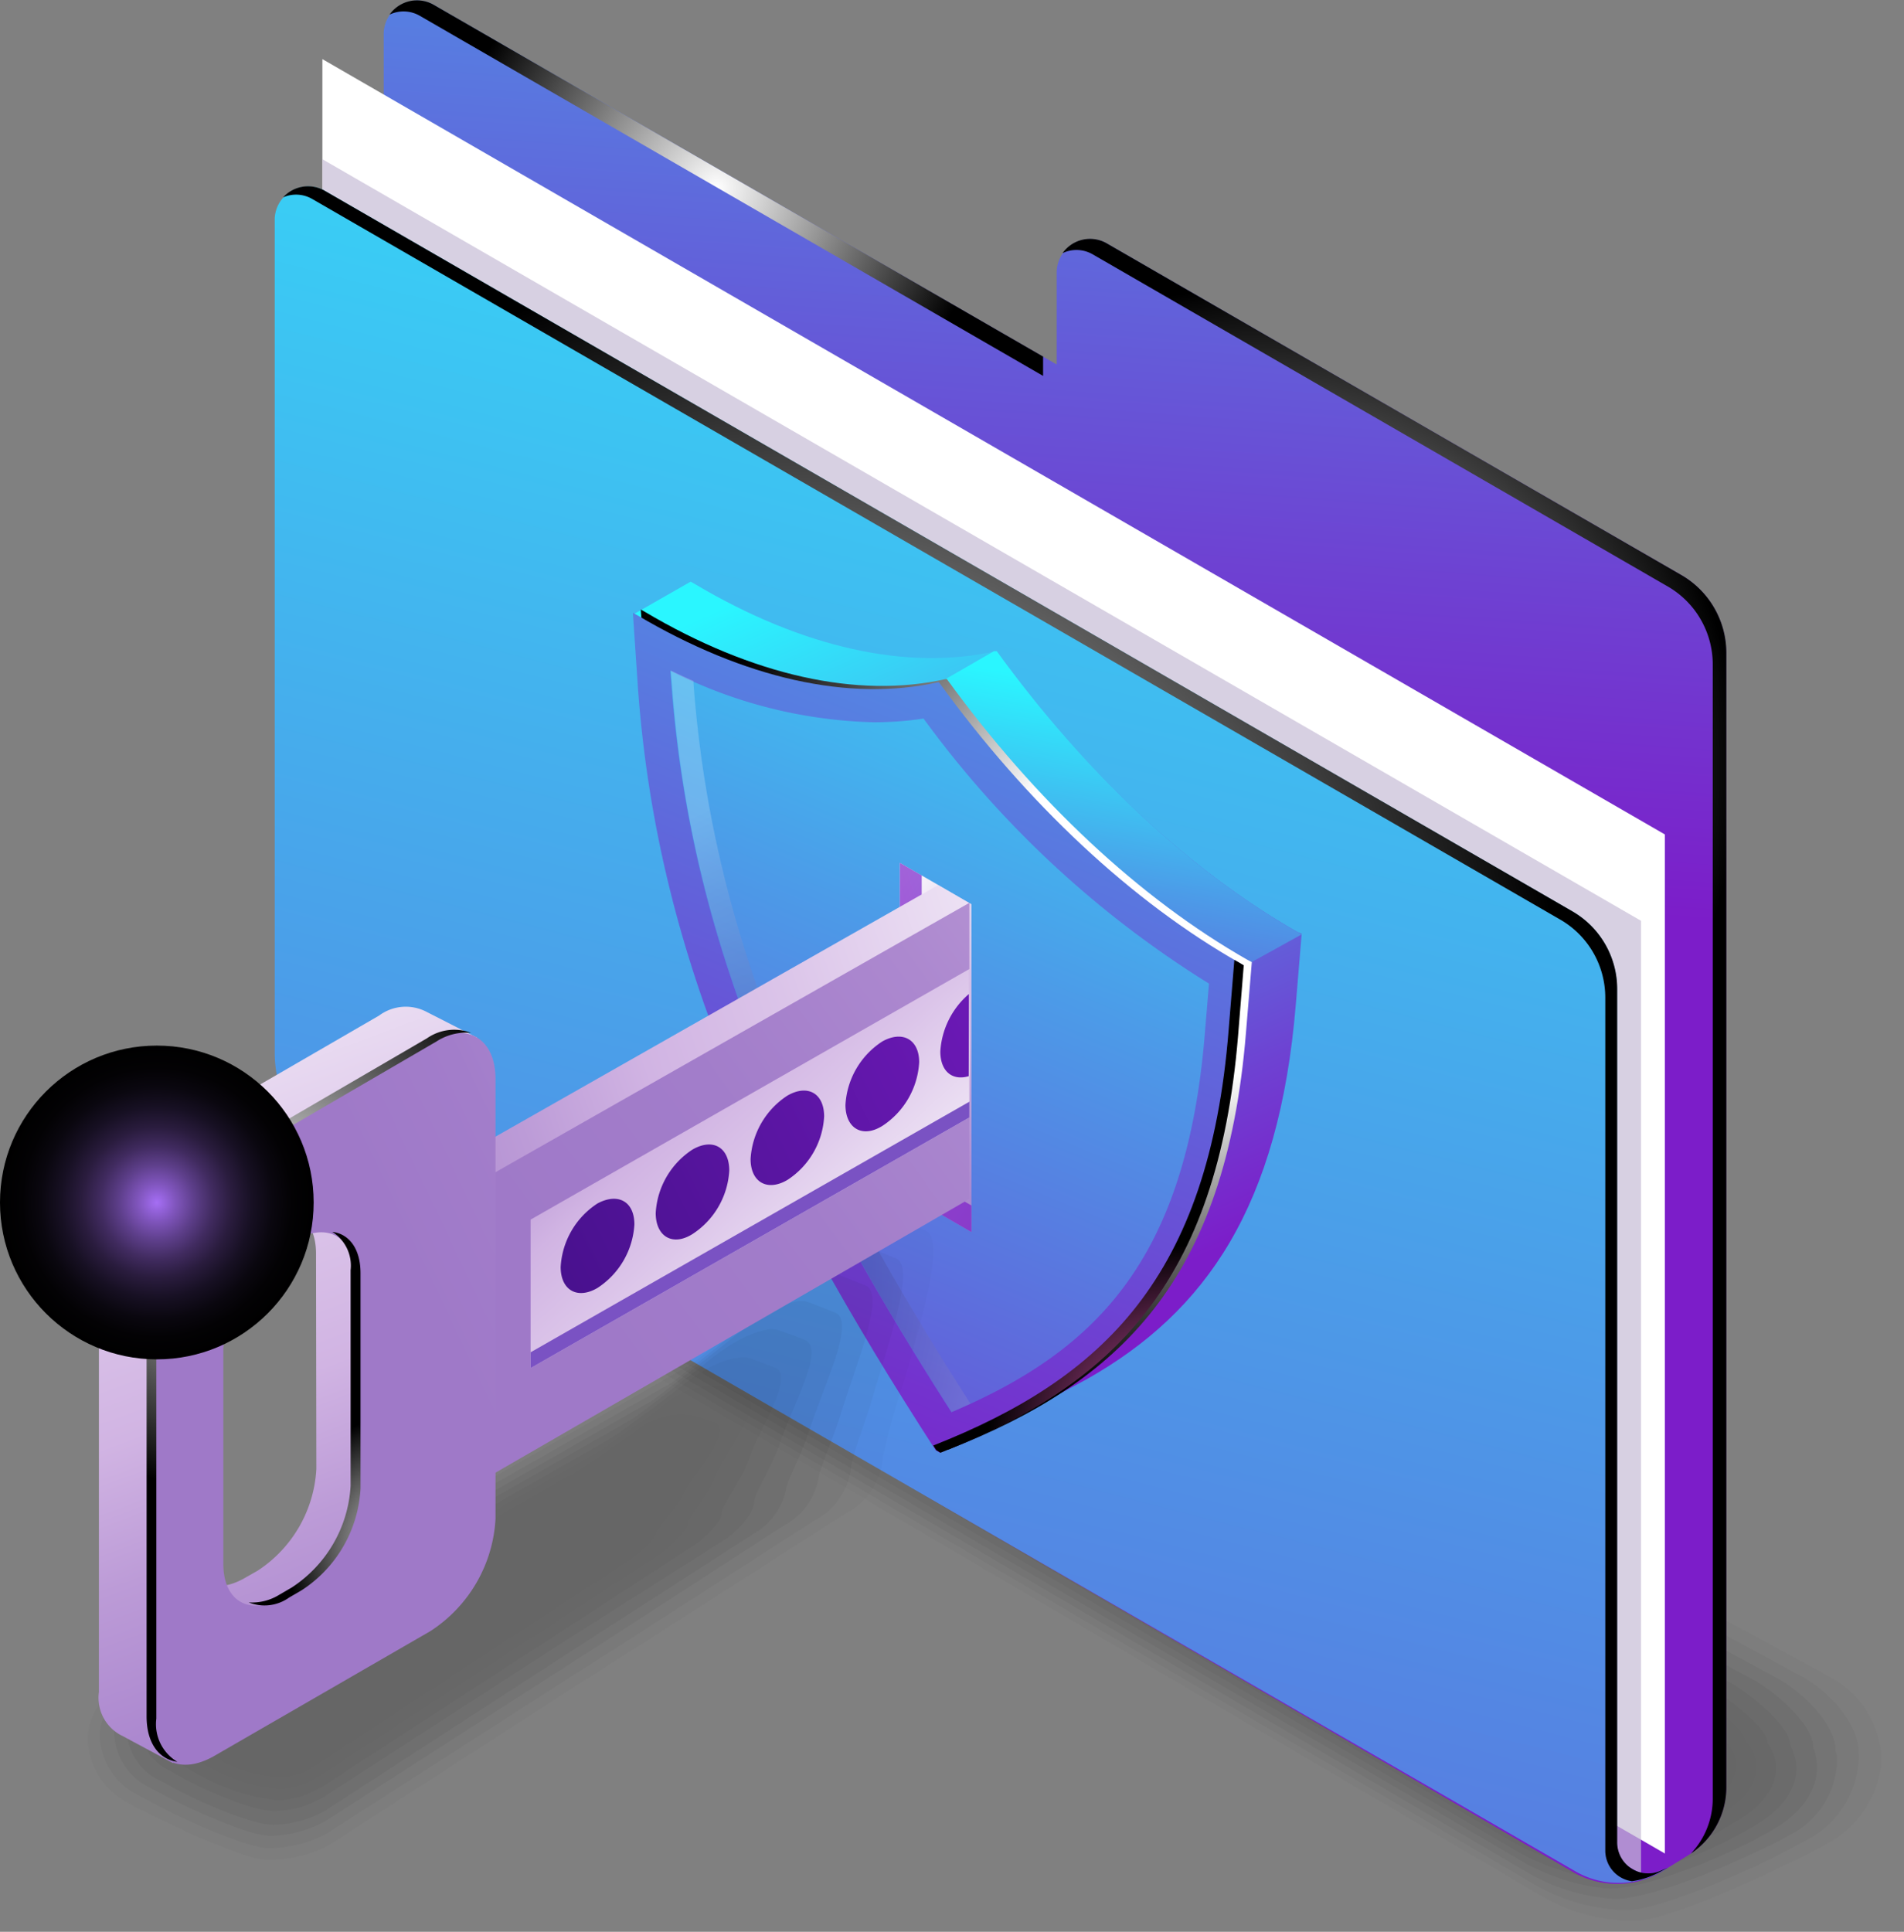 <svg viewBox="0 0 113.39 115.01" xmlns:xlink="http://www.w3.org/1999/xlink" xmlns="http://www.w3.org/2000/svg"><rect x="0" y="0" width="113.39" height="115.01" fill="#808080" stroke="none"/><defs><style>.cls-1{isolation:isolate;}.cls-2,.cls-28{opacity:0.2;}.cls-3{opacity:0;}.cls-4{opacity:0.09;}.cls-5{opacity:0.18;}.cls-6{opacity:0.27;}.cls-7{opacity:0.36;}.cls-8{opacity:0.45;}.cls-9{opacity:0.55;}.cls-10{opacity:0.64;}.cls-11{opacity:0.73;}.cls-12{opacity:0.82;}.cls-13{opacity:0.91;}.cls-14{fill:url(#New_Gradient_Swatch_copy_26);}.cls-15,.cls-21,.cls-26,.cls-39{mix-blend-mode:color-dodge;}.cls-16{fill:url(#Radial_Gradient_1);}.cls-17{fill:url(#Radial_Gradient_1-2);}.cls-18{fill:#fff;}.cls-19{fill:#c7bcd6;}.cls-19,.cls-28,.cls-30{mix-blend-mode:multiply;}.cls-19,.cls-30{opacity:0.7;}.cls-20{fill:url(#New_Gradient_Swatch_copy_26-2);}.cls-21{fill:url(#Radial_Gradient_1-3);}.cls-22{fill:url(#New_Gradient_Swatch_copy_26-3);}.cls-23{fill:url(#New_Gradient_Swatch_copy_26-4);}.cls-24{mix-blend-mode:screen;fill:url(#radial-gradient);}.cls-25{fill:url(#New_Gradient_Swatch_copy_26-5);}.cls-26{fill:url(#radial-gradient-2);}.cls-27{fill:url(#New_Gradient_Swatch_copy_26-6);}.cls-28{fill:url(#radial-gradient-3);}.cls-29{fill:url(#New_Gradient_Swatch_copy_34);}.cls-30{fill:url(#New_Gradient_Swatch_copy_26-7);}.cls-31{fill:url(#New_Gradient_Swatch_copy_34-2);}.cls-32{fill:url(#New_Gradient_Swatch_copy_34-3);}.cls-33{fill:url(#New_Gradient_Swatch_copy_34-4);}.cls-34{fill:#7a52c3;}.cls-35{fill:url(#New_Gradient_Swatch_copy_34-5);}.cls-36{fill:url(#New_Gradient_Swatch_copy_34-6);}.cls-37{fill:url(#Radial_Gradient_1-4);}.cls-38{fill:url(#Radial_Gradient_1-5);}.cls-39{fill:url(#radial-gradient-4);}.cls-40{fill:url(#New_Gradient_Swatch_copy_36);}.cls-41{fill:url(#New_Gradient_Swatch_copy_36-2);}.cls-42{fill:url(#New_Gradient_Swatch_copy_36-3);}.cls-43{fill:url(#New_Gradient_Swatch_copy_36-4);}.cls-44{fill:url(#New_Gradient_Swatch_copy_36-5);}</style><linearGradient gradientUnits="userSpaceOnUse" y2="-49.58" x2="70.54" y1="55.15" x1="62.76" id="New_Gradient_Swatch_copy_26"><stop stop-color="#7c1dc9" offset="0.03"></stop><stop stop-color="#6e41d2" offset="0.21"></stop><stop stop-color="#4c9be8" offset="0.62"></stop><stop stop-color="#2af6ff" offset="1"></stop></linearGradient><radialGradient gradientUnits="userSpaceOnUse" r="15.87" cy="11.19" cx="42.66" id="Radial_Gradient_1"><stop stop-color="#fff" offset="0"></stop><stop offset="1"></stop></radialGradient><radialGradient xlink:href="#Radial_Gradient_1" r="28.61" cy="45.76" cx="74.92" id="Radial_Gradient_1-2"></radialGradient><linearGradient xlink:href="#New_Gradient_Swatch_copy_26" y2="-13.95" x2="77.24" y1="208.5" x1="20.42" id="New_Gradient_Swatch_copy_26-2"></linearGradient><radialGradient xlink:href="#Radial_Gradient_1" r="46.08" cy="61.82" cx="46.85" id="Radial_Gradient_1-3"></radialGradient><linearGradient xlink:href="#New_Gradient_Swatch_copy_26" y2="32.78" x2="50.5" y1="76.85" x1="70.5" id="New_Gradient_Swatch_copy_26-3"></linearGradient><linearGradient xlink:href="#New_Gradient_Swatch_copy_26" y2="40.62" x2="63.67" y1="70.18" x1="58.61" id="New_Gradient_Swatch_copy_26-4"></linearGradient><radialGradient gradientUnits="userSpaceOnUse" r="29.41" cy="54.02" cx="69.77" id="radial-gradient"><stop stop-color="#fff" offset="0.36"></stop><stop stop-color="#e1e1e1" offset="0.43"></stop><stop stop-color="#828282" offset="0.64"></stop><stop stop-color="#3c3c3c" offset="0.81"></stop><stop stop-color="#111" offset="0.94"></stop><stop offset="1"></stop></radialGradient><linearGradient xlink:href="#New_Gradient_Swatch_copy_26" y2="-1.66" x2="77.19" y1="91.3" x1="39.71" id="New_Gradient_Swatch_copy_26-5"></linearGradient><radialGradient gradientUnits="userSpaceOnUse" r="12.25" cy="86.37" cx="71.04" id="radial-gradient-2"><stop stop-color="#ff63ce" offset="0"></stop><stop offset="1"></stop></radialGradient><linearGradient xlink:href="#New_Gradient_Swatch_copy_26" y2="23.38" x2="68.37" y1="108.87" x1="32.55" id="New_Gradient_Swatch_copy_26-6"></linearGradient><radialGradient gradientUnits="userSpaceOnUse" gradientTransform="translate(0 5240.67) scale(1 1.66)" r="16.84" cy="-3111.73" cx="46.24" id="radial-gradient-3"><stop stop-color="#25166d" offset="0.14"></stop><stop stop-color="#2c1d72" offset="0.22"></stop><stop stop-color="#3e317e" offset="0.34"></stop><stop stop-color="#5d5293" offset="0.48"></stop><stop stop-color="#887faf" offset="0.64"></stop><stop stop-color="#bebad4" offset="0.82"></stop><stop stop-color="#fff" offset="1"></stop></radialGradient><linearGradient gradientUnits="userSpaceOnUse" y2="57.93" x2="49.17" y1="69.16" x1="65.78" id="New_Gradient_Swatch_copy_34"><stop stop-color="#9f79c8" offset="0"></stop><stop stop-color="#a27dca" offset="0.14"></stop><stop stop-color="#ac88cf" offset="0.27"></stop><stop stop-color="#bc9bd7" offset="0.4"></stop><stop stop-color="#d1b4e3" offset="0.52"></stop><stop stop-color="#dbc4e9" offset="0.65"></stop><stop stop-color="#f4edf8" offset="0.9"></stop><stop stop-color="#fff" offset="1"></stop></linearGradient><linearGradient xlink:href="#New_Gradient_Swatch_copy_26" y2="53.59" x2="87.99" y1="62.54" x1="55.05" id="New_Gradient_Swatch_copy_26-7"></linearGradient><linearGradient xlink:href="#New_Gradient_Swatch_copy_34" y2="59.43" x2="72.16" y1="81.94" x1="6.99" id="New_Gradient_Swatch_copy_34-2"></linearGradient><linearGradient xlink:href="#New_Gradient_Swatch_copy_34" y2="15.68" x2="118.58" y1="77.63" x1="33.71" id="New_Gradient_Swatch_copy_34-3"></linearGradient><linearGradient xlink:href="#New_Gradient_Swatch_copy_34" y2="78.96" x2="53.18" y1="51.87" x1="28.6" id="New_Gradient_Swatch_copy_34-4"></linearGradient><linearGradient xlink:href="#New_Gradient_Swatch_copy_34" y2="51.46" x2="5.89" y1="115.11" x1="29.65" id="New_Gradient_Swatch_copy_34-5"></linearGradient><linearGradient xlink:href="#New_Gradient_Swatch_copy_34" y2="55.25" x2="78.02" y1="79.87" x1="26.37" id="New_Gradient_Swatch_copy_34-6"></linearGradient><radialGradient xlink:href="#Radial_Gradient_1" r="8.21" cy="92.07" cx="25.16" id="Radial_Gradient_1-4"></radialGradient><radialGradient xlink:href="#Radial_Gradient_1" r="16.84" cy="72.57" cx="15.72" id="Radial_Gradient_1-5"></radialGradient><radialGradient gradientUnits="userSpaceOnUse" r="9.34" cy="71.59" cx="9.34" id="radial-gradient-4"><stop stop-color="#a56ef4" offset="0"></stop><stop stop-color="#8055bd" offset="0.12"></stop><stop stop-color="#5e3f8b" offset="0.24"></stop><stop stop-color="#412b60" offset="0.36"></stop><stop stop-color="#2a1c3e" offset="0.48"></stop><stop stop-color="#171023" offset="0.61"></stop><stop stop-color="#0a070f" offset="0.74"></stop><stop stop-color="#030204" offset="0.86"></stop><stop offset="1"></stop></radialGradient><linearGradient gradientUnits="userSpaceOnUse" y2="54.47" x2="72.18" y1="77.87" x1="24.81" id="New_Gradient_Swatch_copy_36"><stop stop-color="#45108a" offset="0.1"></stop><stop stop-color="#7c1dc9" offset="1"></stop></linearGradient><linearGradient xlink:href="#New_Gradient_Swatch_copy_36" y2="55.43" x2="72.65" y1="78.84" x1="25.29" id="New_Gradient_Swatch_copy_36-2"></linearGradient><linearGradient xlink:href="#New_Gradient_Swatch_copy_36" y2="55.76" x2="72.82" y1="79.17" x1="25.45" id="New_Gradient_Swatch_copy_36-3"></linearGradient><linearGradient xlink:href="#New_Gradient_Swatch_copy_36" y2="54.77" x2="72.32" y1="78.17" x1="24.96" id="New_Gradient_Swatch_copy_36-4"></linearGradient><linearGradient xlink:href="#New_Gradient_Swatch_copy_36" y2="55.1" x2="72.49" y1="78.51" x1="25.12" id="New_Gradient_Swatch_copy_36-5"></linearGradient></defs><g class="cls-1"><g data-sanitized-data-name="Layer 2" data-name="Layer 2" id="Layer_2"><g data-sanitized-data-name="Layer 1" data-name="Layer 1" id="Layer_1-2"><g class="cls-2"><path d="M97.85,115a10.77,10.77,0,0,1-5.38-1.3L58.9,94,25.33,74.36a5.72,5.72,0,0,1-3.09-4.93c0-2.18,5.12-4.57,7.48-5.94l3-1.22c1.86-1.07,3.27-3.06,4.75-2.21l36.42,19.8,36.43,19.8a5.7,5.7,0,0,1,3.09,4.93c0,2.18-1.35,4.22-3.72,5.59C109.67,110.18,100.21,115,97.85,115Z" class="cls-3"></path><path d="M30.25,64.37s2.8-1.14,2.91-1.16c1.81-1,3.24-2.83,4.65-2L73.34,80.49l2.88,1.56,32.65,17.72a5.87,5.87,0,0,1,3.17,4.67,5.61,5.61,0,0,1,0,.58,6.21,6.21,0,0,1-3.39,4.84s-.93.5-2.12,1.08c-2.85,1.39-7.67,3.51-9.3,3.43A11.05,11.05,0,0,1,92,113L59.47,93.92,26.91,74.83a6,6,0,0,1-3.12-4.66C23.72,68.09,27.93,65.71,30.25,64.37Z" class="cls-4"></path><path d="M30.77,65.25s2.62-1.06,2.85-1.11c1.76-.93,3.21-2.59,4.56-1.81L72.81,81.11l2.81,1.52,31.82,17.25c1.61.93,3.24,2.78,3.24,4.41,0,.17.06.37,0,.54a5.65,5.65,0,0,1-3.09,4.72s-1,.54-2,1.06c-2.75,1.35-7.36,3.28-9,3.11a11.41,11.41,0,0,1-5-1.4L60,93.8,28.49,75.3a6.32,6.32,0,0,1-3.15-4.4C25.2,68.93,28.51,66.56,30.77,65.25Z" class="cls-5"></path><path d="M31.29,66.13s2.45-1,2.79-1c1.71-.87,3.18-2.36,4.47-1.62L72.28,81.73,75,83.21,106,100c1.42.82,3.31,2.7,3.31,4.15,0,.15.09.36.09.51a5.07,5.07,0,0,1-2.8,4.58s-1,.59-2,1c-2.65,1.31-7.05,3-8.67,2.8a12,12,0,0,1-4.8-1.46L60.6,93.68,30.07,75.77c-1.43-.83-3-2.69-3.18-4.13C26.67,69.76,29.08,67.41,31.29,66.13Z" class="cls-6"></path><path d="M31.82,67s2.26-.91,2.71-1c1.67-.79,3.15-2.13,4.39-1.41L71.75,82.35l2.67,1.44,30.17,16.31c1.25.72,3.39,2.62,3.39,3.89,0,.13.14.34.13.47.42,1.58-.48,3.29-2.51,4.46,0,0-1.06.63-1.89,1-2.55,1.26-6.74,2.8-8.36,2.47a12.6,12.6,0,0,1-4.6-1.51L61.16,93.56,31.65,76.24c-1.25-.72-3-2.61-3.21-3.87C28.15,70.58,29.65,68.27,31.82,67Z" class="cls-7"></path><path d="M32.34,67.9s2.09-.83,2.65-1c1.62-.72,3.12-1.89,4.3-1.21L71.22,83l2.6,1.4,29.34,15.84c1.07.62,3.46,2.54,3.46,3.63,0,.11.19.33.17.44.6,1.48-.21,3.17-2.21,4.33,0,0-1.1.66-1.81,1-2.45,1.22-6.44,2.57-8,2.16a13.6,13.6,0,0,1-4.41-1.57L61.73,93.44,33.23,76.71C32.16,76.09,30,74.2,30,73.11,29.27,71.5,30.22,69.12,32.34,67.9Z" class="cls-8"></path><path d="M32.87,68.78s1.91-.75,2.58-.9c1.58-.65,3.09-1.66,4.2-1L70.7,83.59,73.21,85l28.52,15.37c.89.51,3.54,2.47,3.54,3.37,0,.1.22.31.21.4.76,1.39,0,3.07-1.91,4.2,0,0-1.15.71-1.74,1-2.35,1.19-6.13,2.34-7.73,1.84a15.22,15.22,0,0,1-4.21-1.62L62.3,93.32,34.81,77.18c-.9-.52-3.28-2.43-3.28-3.34A3.68,3.68,0,0,1,32.87,68.78Z" class="cls-9"></path><path d="M33.39,69.66s1.73-.67,2.52-.85C37.44,68.23,39,67.39,40,68L70.17,84.21l2.44,1.32,27.69,14.89c.71.42,3.61,2.4,3.61,3.12,0,.08.27.3.26.37.92,1.29.32,3-1.62,4.07,0,0-1.19.75-1.66,1-2.26,1.15-5.82,2.11-7.41,1.53a17.31,17.31,0,0,1-4-1.68L62.86,93.2,36.38,77.65c-.71-.41-3.3-2.35-3.3-3.07C32.08,73.2,31.37,70.83,33.39,69.66Z" class="cls-10"></path><path d="M33.91,70.54a24.41,24.41,0,0,1,2.46-.79c1.48-.51,3-1.2,4-.62l29.25,15.7L72,86.11l26.86,14.42c.54.31,3.69,2.32,3.69,2.86,0,.06.3.28.3.34,1.08,1.19.58,2.83-1.33,3.93,0,0-1.23.81-1.58,1-2.16,1.1-5.51,1.87-7.1,1.2A21.32,21.32,0,0,1,89,108.12l-25.6-15L38,78.12c-.53-.31-3.33-2.26-3.33-2.81C33.48,74.05,31.94,71.68,33.91,70.54Z" class="cls-11"></path><path d="M34.44,71.42a23,23,0,0,1,2.39-.74c1.43-.44,3-1,3.93-.42l28.35,15.2,2.3,1.23,26,14c.36.21,3.77,2.24,3.77,2.61,0,0,.34.25.33.29,1.25,1.1.85,2.73-1,3.81,0,0-1.27.85-1.51,1-2,1.06-5.19,1.63-6.77.89a29.84,29.84,0,0,1-3.63-1.79L64,93,39.54,78.59c-.36-.21-3.36-2.18-3.36-2.54C34.89,74.9,32.52,72.53,34.44,71.42Z" class="cls-12"></path><path d="M35,72.3a22.68,22.68,0,0,1,2.32-.68c1.39-.37,3-.73,3.85-.22L68.58,86.08l2.23,1.19L96,100.75a41.67,41.67,0,0,1,3.84,2.35s.38.24.38.26c1.41,1,1.11,2.61-.74,3.68,0,0-1.31.89-1.43.95-2,1-4.88,1.4-6.46.57-.19,0-3.29-1.76-3.43-1.84L64.56,92.84,41.12,79.06a33.53,33.53,0,0,1-3.4-2.28C36.29,75.76,33.09,73.38,35,72.3Z" class="cls-13"></path><path d="M91,107.92,65.12,92.72,39.27,77.52c-1.57-.91-5.61-3.28-3.79-4.33,0,0,4.44-1.57,6-.66L70.21,87.85l28.71,15.32c1.58.91,1.38,2.5-.44,3.55l-1.36.94A6.84,6.84,0,0,1,91,107.92Z"></path></g><path d="M62.93,16.17V21.7L25.8.27A2,2,0,0,0,22.85,2V70.28l70.84,41.18a5.21,5.21,0,0,0,5.35-.08l1.52-.94a4.73,4.73,0,0,0,2.24-4V38.87a5.36,5.36,0,0,0-2.68-4.64L65.88,14.47A2,2,0,0,0,62.93,16.17Z" class="cls-14"></path><g class="cls-15"><path d="M25,.94,62.12,22.38V21.23L25.8.27a2,2,0,0,0-2.6.6A1.93,1.93,0,0,1,25,.94Z" class="cls-16"></path><path d="M100.12,34.23,65.88,14.47a2,2,0,0,0-2.6.6,1.93,1.93,0,0,1,1.79.07L99.31,34.91A5.36,5.36,0,0,1,102,39.55v67.54a4.76,4.76,0,0,1-1.3,3.26,4.74,4.74,0,0,0,2.11-3.93V38.87A5.36,5.36,0,0,0,100.12,34.23Z" class="cls-17"></path></g><polygon points="19.2 64.2 99.15 110.35 99.15 49.68 19.2 3.52 19.2 64.2" class="cls-18"></polygon><polygon points="19.2 66.22 97.73 111.56 97.73 54.82 19.2 9.48 19.2 66.22" class="cls-19"></polygon><path d="M19.82,68.68l74,42.73a5.12,5.12,0,0,0,5,.07l.49-.26-.51.19a1.84,1.84,0,0,1-2.5-1.72V58.89a5.34,5.34,0,0,0-2.68-4.64L19.31,11.34A2,2,0,0,0,16.36,13V62.68A6.92,6.92,0,0,0,19.82,68.68Z" class="cls-20"></path><path d="M98.81,111.41a1.84,1.84,0,0,1-2.5-1.72V58.89a5.34,5.34,0,0,0-2.68-4.64L19.31,11.34a2,2,0,0,0-2.45.41,1.92,1.92,0,0,1,1.74.1l74.32,42.9a5.36,5.36,0,0,1,2.68,4.64V110.2A1.84,1.84,0,0,0,97.19,112a4.87,4.87,0,0,0,1.64-.54l.49-.26Z" class="cls-21"></path><path d="M77.27,55.49C70.87,51.85,64.61,46,59.36,38.77l-.07,0c-5.25,1.18-11.51-.2-17.91-4l-.25-.14-3.38,1.93,3.88,2.55c1.22,16.21,7.54,29.51,17.72,45.27l.25.14c1.83-.72-.94.94.63,0l4.53-2.43c7.06-4,11.42-10.27,12.41-22.29l.35-4.21Z" class="cls-22"></path><path d="M77.27,55.49C70.87,51.85,64.61,46,59.36,38.77l-.07,0-.1,0L46.3,46.2,72.69,58.3l4.83-2.67Z" class="cls-23"></path><path d="M74.3,57.15c-6.4-3.64-12.66-9.48-17.91-16.72l-.07,0c-5.25,1.18-11.51-.21-17.91-4l-.25-.14.35,4.61C39.73,57.1,46.05,70.4,56.23,86.15l.25.15c10.18-4,16.51-10,17.72-24.8l.35-4.22Z" class="cls-24"></path><path d="M73.83,57.33c-6.4-3.63-12.66-9.47-17.91-16.71l-.07,0c-5.25,1.18-11.51-.21-17.91-4l-.25-.14L38,41.08c1.21,16.21,7.54,29.51,17.72,45.26l.25.15c10.18-4,16.5-10,17.72-24.81l.34-4.21Z" class="cls-25"></path><path d="M73.83,57.33l-.32-.18-.34,4.17C72,76.06,65.68,82.07,55.58,86.06l.18.28.25.15c10.18-4,16.5-10,17.72-24.81l.34-4.21Z" class="cls-26"></path><path d="M56.66,84.08C47.51,69.76,41.21,56.83,40,40.93l-.08-1A28.24,28.24,0,0,0,52,43a19.58,19.58,0,0,0,3-.22A60.53,60.53,0,0,0,72,58.56l-.25,3C70.64,75.13,65.17,80.45,56.66,84.08Z" class="cls-27"></path><path d="M41.3,40.69v-.15c-.45-.2-.9-.4-1.35-.62l.08,1c1.19,15.9,7.49,28.83,16.64,43.15l1.12-.5C48.72,69.36,42.48,56.49,41.3,40.69Z" class="cls-28"></path><polygon points="57.85 73.35 53.59 70.89 53.59 51.37 57.85 53.83 57.85 73.35" class="cls-29"></polygon><polygon points="54.89 70.05 54.89 52.12 53.59 51.37 53.59 70.89 57.85 73.35 57.85 71.77 54.89 70.05" class="cls-30"></polygon><g class="cls-2"><path d="M15.78,111.4a7.87,7.87,0,0,0,4-1L36,100.05l16.27-10.4A4.19,4.19,0,0,0,54.55,86c0-1.61,4.18-13.37,2.44-14.37l-2.19-.89c-1.36-.79-10.33,7.75-11.41,8.38L25,89.64,6.64,100.13a4.17,4.17,0,0,0-2.26,3.61,4.84,4.84,0,0,0,2.73,4.1S14.05,111.4,15.78,111.4Z" class="cls-3"></path><path d="M55.19,73.3s-2-.83-2.07-.84c-.64-.34-2.72,1.05-4.86,2.78-2.53,2.06-5.49,4.68-6,5L26.79,89l-2,1.13L7.38,100.11a4.47,4.47,0,0,0-2,2.42,3.86,3.86,0,0,0-.16,1,4.48,4.48,0,0,0,2.54,3.89s.89.47,2,1c2.06,1,5.1,2.32,6.19,2.31a9.09,9.09,0,0,0,2.07-.26,7.21,7.21,0,0,0,1.66-.67L35,99.92l3.16-2,12.23-7.83a4.08,4.08,0,0,0,2.2-3.37A44.85,44.85,0,0,1,53.91,82C54.93,78.4,56.27,73.92,55.19,73.3Z" class="cls-4"></path><path d="M53.4,74.93s-1.86-.76-2-.78c-.66-.34-2.66.89-4.64,2.49-2.27,1.84-5.24,4.38-5.73,4.66l-14.6,8.33L24.6,90.69l-16.48,9.4a4.45,4.45,0,0,0-2,2.26,3.36,3.36,0,0,0-.18.88,4.06,4.06,0,0,0,2.35,3.68s.88.48,1.89,1c1.94.93,4.78,2.15,5.85,2.12a8,8,0,0,0,1.94-.26,6.82,6.82,0,0,0,1.56-.65L34.05,99.8l3-1.91L48.55,90.5a4,4,0,0,0,2.13-3.15c0-.49.77-2.39,1.34-4.33C53,79.7,54.48,75.55,53.4,74.93Z" class="cls-5"></path><path d="M51.61,76.56s-1.7-.69-1.85-.73c-.68-.32-2.59.75-4.41,2.21-2,1.62-5,4.09-5.44,4.33L26.15,90.22l-1.76,1L8.86,100.07A4.63,4.63,0,0,0,7,102.16a3.93,3.93,0,0,0-.2.82,3.73,3.73,0,0,0,2.16,3.47s.88.48,1.77.92c1.81.87,4.46,2,5.51,1.93A7.47,7.47,0,0,0,18,109a7,7,0,0,0,1.45-.62l13.61-8.75,2.79-1.79,10.81-7A4,4,0,0,0,48.75,88c0-.44.85-2.26,1.38-4C51.06,81,52.68,77.18,51.61,76.56Z" class="cls-6"></path><path d="M49.81,78.18s-1.54-.62-1.73-.67c-.7-.3-2.53.6-4.18,1.92s-4.77,3.8-5.14,4L25.84,90.81l-1.65.94L9.6,100.06A4.68,4.68,0,0,0,7.78,102a3.47,3.47,0,0,0-.22.76,3.36,3.36,0,0,0,2,3.26s.86.48,1.64.87c1.69.82,4.14,1.81,5.17,1.75a7.47,7.47,0,0,0,1.69-.27,6.36,6.36,0,0,0,1.35-.6L32.1,99.55l2.61-1.69,10.11-6.51a4,4,0,0,0,2-2.68c0-.38.94-2.14,1.42-3.63C49.13,82.31,50.89,78.8,49.81,78.18Z" class="cls-7"></path><path d="M48,79.81s-1.38-.55-1.62-.61c-.72-.29-2.46.44-3.95,1.63s-4.53,3.5-4.85,3.69L25.52,91.4,24,92.27,10.34,100a5.08,5.08,0,0,0-1.74,1.74,4.12,4.12,0,0,0-.25.69,3,3,0,0,0,1.78,3s.85.5,1.53.83c1.56.76,3.81,1.64,4.82,1.56a7,7,0,0,0,1.57-.27,7.43,7.43,0,0,0,1.24-.57l11.83-7.65,2.43-1.57L43,91.77c.79-.45,1.93-1.64,1.93-2.44,0-.33,1-2,1.48-3.28C47.2,83.62,49.09,80.43,48,79.81Z" class="cls-8"></path><path d="M46.22,81.44S45,81,44.72,80.88c-.74-.28-2.39.29-3.73,1.34s-4.28,3.21-4.55,3.37L25.2,92l-1.43.82L11.08,100a5.52,5.52,0,0,0-1.67,1.58,3.7,3.7,0,0,0-.26.62,2.64,2.64,0,0,0,1.58,2.84s.85.5,1.41.78a11.67,11.67,0,0,0,4.47,1.37,6.63,6.63,0,0,0,1.46-.27,8.57,8.57,0,0,0,1.14-.55l10.93-7.1,2.25-1.45,8.69-5.65C41.74,91.82,43,90.66,43,90c0-.27,1.13-1.88,1.52-2.93C45.27,84.91,47.29,82.06,46.22,81.44Z" class="cls-9"></path><path d="M44.43,83.07s-1-.42-1.39-.5a4.5,4.5,0,0,0-3.5,1.05c-1,.8-4,2.92-4.26,3l-10.4,5.91-1.32.76L11.82,100c-.4.23-1.48,1-1.59,1.4a2,2,0,0,0-.29.56c-.3.93.2,1.93,1.4,2.62,0,0,.83.51,1.28.73a9.93,9.93,0,0,0,4.13,1.2,6.65,6.65,0,0,0,1.33-.28,10.08,10.08,0,0,0,1-.52l10.05-6.55,2.06-1.34,8-5.21c.52-.3,1.8-1.44,1.8-2,0-.22,1.23-1.75,1.56-2.58C43.34,86.21,45.5,83.69,44.43,83.07Z" class="cls-10"></path><path d="M42.63,84.7s-.88-.35-1.28-.45a4.11,4.11,0,0,0-3.26.76c-.77.6-3.81,2.63-4,2.72l-9.55,5.43-1.22.69L12.56,100a5.67,5.67,0,0,0-1.51,1.23,1.75,1.75,0,0,0-.31.49c-.35.84.08,1.77,1.2,2.42,0,0,.83.52,1.16.68a8.13,8.13,0,0,0,3.79,1,5.5,5.5,0,0,0,1.21-.28A10.36,10.36,0,0,0,19,105l9.16-6,1.88-1.23L37.35,93c.39-.22,1.74-1.33,1.73-1.73,0-.17,1.34-1.61,1.61-2.23C41.41,87.5,43.7,85.31,42.63,84.7Z" class="cls-11"></path><path d="M40.84,86.33s-.73-.28-1.17-.4a3.8,3.8,0,0,0-3,.48c-.52.39-3.57,2.33-3.68,2.39l-8.71,5-1.1.63L13.3,100A7.67,7.67,0,0,0,11.86,101a1.83,1.83,0,0,0-.33.43c-.39.74,0,1.6,1,2.2,0,0,.81.53,1,.64a6.73,6.73,0,0,0,3.45.82,5,5,0,0,0,1.08-.29c.12,0,.73-.41.83-.46l8.27-5.45,1.7-1.12,6.57-4.33c.27-.16,1.67-1.24,1.67-1.5,0-.11,1.54-1.44,1.66-1.88C39.76,89,41.9,86.94,40.84,86.33Z" class="cls-12"></path><path d="M39,88s-.56-.2-1-.33a3.7,3.7,0,0,0-2.8.18c-.27.19-3.33,2-3.39,2.08l-7.87,4.46-1,.56L14,100a12.33,12.33,0,0,0-1.36.9,1.48,1.48,0,0,0-.35.36c-.44.63-.14,1.43.82,2,0,0,.8.54.92.59a5.46,5.46,0,0,0,3.1.63,4.67,4.67,0,0,0,1-.29c.05,0,.67-.41.72-.44l7.38-4.9,1.52-1,5.87-3.9a11.56,11.56,0,0,0,1.6-1.26,22.09,22.09,0,0,0,1.7-1.53C37.85,90.27,40.11,88.57,39,88Z" class="cls-13"></path><path d="M18.14,103.43l8.45-5.66L35,92.11c.92-.53,3.28-1.91,2.22-2.53,0,0-2.59-.91-3.52-.38L23.62,94.93,13.5,100.66c-.92.53-.81,1.46.26,2.07l.79.55A3.94,3.94,0,0,0,18.14,103.43Z"></path></g><polygon points="55.86 52.7 25.32 70.05 25.32 87.96 56.01 70.24 56.89 67.1 57.73 53.78 55.86 52.7" class="cls-31"></polygon><polygon points="57.73 53.75 27.2 71.1 27.2 89.01 57.73 71.38 57.73 53.75" class="cls-32"></polygon><polygon points="57.73 57.69 31.6 72.61 31.6 81.45 57.73 66.53 57.73 57.69" class="cls-33"></polygon><polygon points="57.73 65.59 31.6 80.51 31.6 81.45 57.73 66.53 57.73 65.59" class="cls-34"></polygon><path d="M28.42,61.78l-3-1.53a2.66,2.66,0,0,0-2.84.21L9.77,67.88a8.53,8.53,0,0,0-3.88,6.69v26.17a2.52,2.52,0,0,0,1.42,2.62l3,1.61,0-1.51.19-.1,12.85-7.42a8.54,8.54,0,0,0,3.88-6.69V63.08c0-.14,0-.27,0-.4ZM18.84,87.46a7.73,7.73,0,0,1-3.51,6.06l-.74.42c-1.94,1.12-3.51.23-3.51-2V88.45l2.49-14.61a5.32,5.32,0,0,1,1-.78l.74-.43c1.94-1.12,3.51-.22,3.51,2Z" class="cls-35"></path><path d="M25.63,62,12.78,69.46A8.54,8.54,0,0,0,8.9,76.15v26.17c0,2.46,1.74,3.45,3.88,2.21l12.85-7.42a8.51,8.51,0,0,0,3.88-6.69V64.25C29.51,61.79,27.78,60.8,25.63,62ZM21.06,88.63a7.7,7.7,0,0,1-3.51,6.05l-.74.43c-1.94,1.12-3.51.23-3.51-2V80.28a7.7,7.7,0,0,1,3.51-6l.74-.43c1.94-1.12,3.51-.23,3.51,2Z" class="cls-36"></path><g class="cls-15"><path d="M17.22,95.11l.74-.43a7.7,7.7,0,0,0,3.51-6.05V75.8c0-1.46-.68-2.34-1.68-2.46a2.38,2.38,0,0,1,1.09,2.28V88.46a7.75,7.75,0,0,1-3.5,6.05l-.74.43a3.07,3.07,0,0,1-1.83.46A2.52,2.52,0,0,0,17.22,95.11Z" class="cls-37"></path><path d="M9.31,102.32V76.15a8.54,8.54,0,0,1,3.88-6.69L26,62a3.26,3.26,0,0,1,2.05-.51,2.84,2.84,0,0,0-2.63.33L12.61,69.28A8.53,8.53,0,0,0,8.73,76v26.18c0,1.59.73,2.56,1.83,2.71A2.61,2.61,0,0,1,9.31,102.32Z" class="cls-38"></path></g><circle r="9.34" cy="71.59" cx="9.34" class="cls-39"></circle><path d="M57.7,59.18A4.89,4.89,0,0,0,56,62.6c0,1.19.72,1.76,1.69,1.47Z" class="cls-40"></path><path d="M41.24,68.44a4.83,4.83,0,0,0-2.19,3.78c0,1.39,1,2,2.19,1.25a4.83,4.83,0,0,0,2.19-3.78C43.43,68.3,42.45,67.74,41.24,68.44Z" class="cls-41"></path><path d="M35.58,71.65a4.83,4.83,0,0,0-2.19,3.78c0,1.39,1,1.95,2.19,1.25a4.84,4.84,0,0,0,2.2-3.78C37.78,71.51,36.79,71,35.58,71.65Z" class="cls-42"></path><path d="M52.55,62a4.82,4.82,0,0,0-2.2,3.78c0,1.39,1,2,2.2,1.25a4.85,4.85,0,0,0,2.19-3.79C54.74,61.89,53.76,61.33,52.55,62Z" class="cls-43"></path><path d="M46.89,65.23A4.84,4.84,0,0,0,44.7,69c0,1.39,1,1.95,2.19,1.25a4.81,4.81,0,0,0,2.19-3.78C49.08,65.09,48.1,64.53,46.89,65.23Z" class="cls-44"></path></g></g></g></svg>